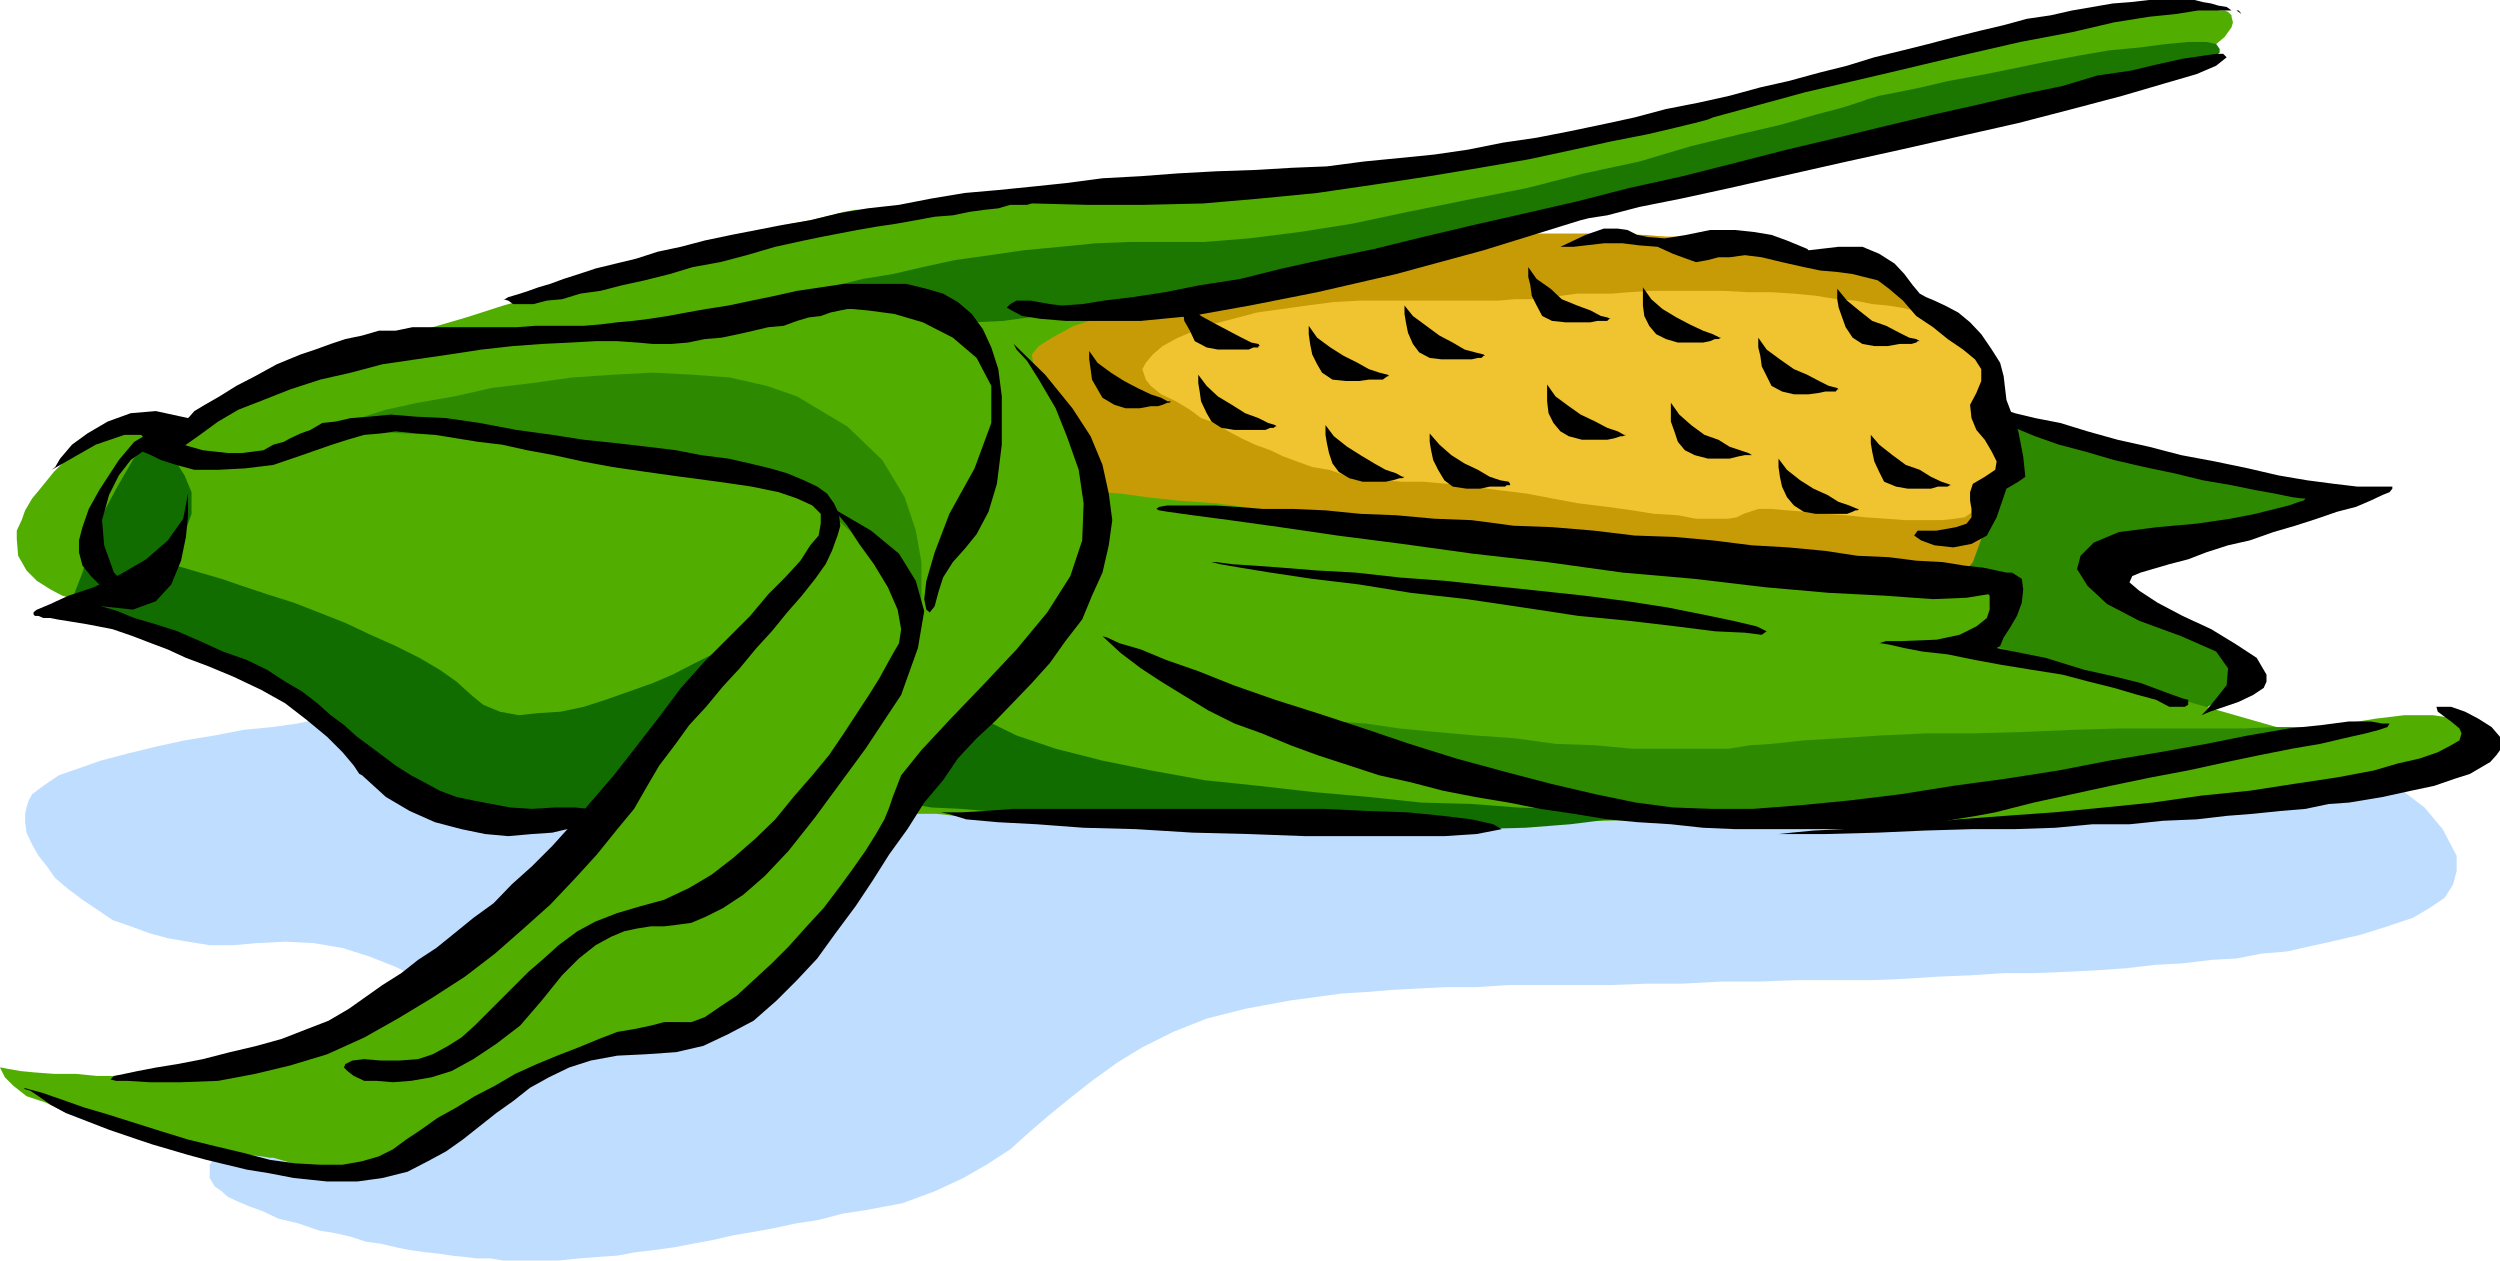 <svg xmlns="http://www.w3.org/2000/svg" width="357.598" height="180.301"><path fill="#bfddff" d="M52.598 102h-.5l-1.5.3-2.098.2-2.703.3-3.297.7-3.602.5-4.101.402-4.098.797-4.3.703-4.102.899-4.098 1-3.8 1L11 110l-2.602.902-2.199 1.5-1.601 1.2-.5.898-.301 1-.2.902v1.2l.2 1.5.8 1.699.903 1.601 1.2 1.5 1.198 1.7 1.899 1.597 2 1.5 2.101 1.403 2.2 1.5 2.601.898 2.7 1 2.601.7 2.898.5 3.102.5h3.398l3.301-.298 4.098-.203 4.101.203 4.102.7 3.797 1.199 3.8 1.5L60 140l3.098 1.602L66 143.8l1.898 1.898 1.7 1.903.699 2.199.3 1.898-.8 1.703-1.899 1.7-2.601.898-3.899 1-3.101.7-3.297.5-3.203.5-3.297.702-2.902.7-2.899.699-2.601.8-2.399.7-2.402.699-1.7.7-1.398 1-1.5.902-.699 1v1.898l.7 1.2 1 .702.898.797 1.5.703 1.699.7 1.902.699 2.098 1 2.902.699 2.899 1 2.402.402 2.2.5 2.097.7 2.203.3 2.098.5 2 .399 2.101.3 1.899.2 2 .3 1.902.2 1.7.199h1.898l1.902.3h7.898l2.899-.3 2.601-.2 2.899-.198 2.703-.5 2.598-.301 2.902-.399 2.598-.5 2.699-.5 3.101-.703 2.899-.5 2.8-.5 3.2-.699 3.3-.5 3.403-.898 3.297-.5 5.3-1 4.602-1.7 4.098-1.902 3.3-1.898 3.403-2.2 2.898-2.601 2.801-2.399 3.2-2.601 2.8-2.2 3.598-2.601 3.601-2.2 4.399-2.198 4.8-1.903 5.5-1.398 6.5-1.2 7.403-1 3.398-.199 3.602-.3 3.797-.2 4.101-.203h4.301l4.598-.297h14.601l5.301-.203h5l5.5-.297h5.301l5.5-.203h10.797l4.8-.199 4.602-.3 4.801-.2 4.598-.3h4.3l4.801-.2 4.098-.2 4.3-.3 4.301-.5 3.801-.2 4.098-.5 3.601-.198 3.602-.7 3.598-.3 3.101-.7 3.2-.703 4.3-1 3.801-1.199 3.598-1.2 2.402-1.398 2.2-1.5 1.198-1.902.5-1.898v-2.2l-2-3.8-2.601-3.102-3.797-2.898-4.402-2.2-4.801-1.902-5.2-1.898-5.8-1.7-6-1.902-6-1.898-6-1.903-6-2.398-5.5-2.7L288 90.5l-4.8-3.8-4.102-4.798-3.598-5.3-3.3-5.301L267.796 67l-5.2-3.098-6-2.203-6.8-1.199-7.2-.5H235l-8 .5-8.102 1-8.398.902-8.402 1.2-8.399 1.199-8.402 1-8.2.699-7.898.3-7.199-.3h-7.402l-8.399.7-8.402 1.702-8.899 2.2L119.5 73.5l-8.902 3.102L101.797 80l-8.899 3.3-8.199 3.4L77 90.3l-6.703 3.102-6 2.899-5 2.398-3.598 1.703-2.402 1.399-.7.199"/><path fill="#2d8900" d="M184.598 53.602h9.101l6.2.398 7.699.3 8.902.2 9.297.7 9.902.5 10.301.5 10.297.702 9.902 1 9.301 1.2 8.7.898 7.597 1.2 6 1.5 4.8 1.402 3.602 1.5 3.399.898 3.101 1 2.899.7 2.199.702 2.101.297 2.2.403h5l1.5.3H331l1.2.2 1.398.3 1.199.2L301 81.199l.7.703 1.698 1.2L306 85l2.898 2.2 3.301 2.1 3.399 1.9 2.902 1.5 2.398.702v.5l.2.5v1.399l-.2 1-1 1.199-.898.902-1.703 1.2-2.2 1.5-2.898 1.199-3.601 1.398-4.301 1.403-5.5 1.5-6.2 1.398-7.5 1.5-7.898.902-7.699.297-7.203-.297-7.2-.902-6.5-1.2-6.398-1.698-6-1.903-5.3-2-5.102-2.097-4.5-2.2L217.699 97l-3.402-1.898-2.598-1.7-1.902-1.203-1.2-.699-.3-.3-.5-.2-.899-.5-1.5-.7-2.101-1-2.399-1.398L198.5 85.7l-2.902-1.7L193 81.902l-2.402-2.703-2.399-2.597L186 73.5l-1.402-3.598-1.2-3.601-.3-4.102v-4.097l1.5-4.5"/><path fill="#efc430" d="m178.598 33.402 72.199.5 1 .2 2.402.699 3.801 1L262.598 37l4.5 1.902 4.601 1.899 3.801 2.398 2.898 2.703 2.2 2.899 2.101 2.8 2.2 2.899 1.398 3.102 1 2.898.203 2.902-.5 2.399-1.402 2.398-.2.703-.5 1.899-1 2.898-1.699 3.403-2.601 3.3-3.098 3.2-4.3 2.097-5.602 1-2.801.203-2.7.297-2.398.203-2.101.2-2.2.5-1.898.3-2.203.399-2.098.5-2.402.5-2.7.5-2.898.5-3.101.398-3.598.5-3.602.5-9.601 1-5 .403-4.797.8-4.3.899-4.102 1-4.098.898-4.102 1-3.8 1-3.899.903-4.5 1-4.3.699-4.801.5-5.301.5h-5.5l-6.297-.301-6.902-.5-7.7-.898-7.898-.7-7.5-.3h-12.902l-5.801.699-5.5.8-5.098.899-4.5.7-4.601 1-4.098.702-4 .5-3.602.2h-7l-3.101-.7-3.098-1.402-5.8-3.398-4.301-4.301-3.399-4.602-2.101-4.797-1-4.5.5-4.601L47.5 73.5l2.898-3.098 1.899-1.5L54.5 67.2l2.098-1.597 2.699-2 2.902-1.903 3.098-2.097 3.101-2.2L72 55.2l3.797-2.097 3.902-2.2L84 49.2l4.297-1.898 4.601-1.7 5-1.402L102.7 43l5.5-1 5.098-.7 5.5-.898 10.601-2 5-.902 5-.7 4.801-1 4.801-.698 4.598-.7 4.101-.8 4.301-.2 3.797-.5h10.101l2.7.5"/><path fill="#c69b06" d="M277.898 45.2h-.699l-.699-.298-1.5-.203-1.203-.297-1.899-.402-1.898-.3-2.203-.2-2.399-.5-2.601-.2-3.098-.5-3.101-.3-3.2-.2h-3.3l-3.598-.198h-10.602L233 41.8l-2.402.199h-5l-2.2.3-2.101.2-2.2.3H216.7l-2.402.2h-19.7l-3.8.2-3.797.5-7.203 1-3.399.902-3.101.8-2.399.899-2.398 1-2.203 1.199-1.399 1.2-1 1.202-.5.899.5 1.5.7.898 1.5 1.203 2.101 1 2 1.2 1.598 1.199 2 .699 1.902 1.2 1.899 1 1.902.902 2.2.8 1.898.899 1.901.7 2.2.8 2.398.4 2.402.8 2.598.2 2.699.5 2.8.202h2.903l3.398.297 3.602.403 3.797.5 4.101.5L222 71.3l3.797.699 4.101.5 3.602.5 3.098.5 3.402.2 2.598.5h4.601l1.2-.2 1-.5.898-.3 1.203-.4h1.898l2.2.2 2.601.2 2.899.3 2.902.2 2.898.3 2.899.2 2.8.202h5.102l1.899-.203L281 74l1.2-.8.5-.9.3-1 .398.7.301 2.2-.3 2.902-1.2 3.3-2.601 3.2L275.5 86l-6 1.2-3.8.402-4.602.3-5.301.2-5.7.699-6.3.3-6.399.5-7 .2-7.199.5H216l-7.703.199h-14.899l-7.199-.2-7.402-.5-7-.5-6.399-.698-6-1-5.601-.7-4.797-.5-4.3-.703-3.602-.699-3.098-.7-2.402-.5-2.399-.698-1.402-1-1.5-.903-.7-1.199-.699-1.5v-3.598l.2-2.402.5-2.598.699-2.703.3-2.797L131 61.5l.297-2.7.5-2.8.703-2.398.7-2.403 2.398-4.797 2.199-2 2.402-1.902L143 40.602l3.398-1.403L150.7 38l4.801-1 6-.7 6.5-.5 7.398-.5 7.7-.898 8.402-.3 8.898-.5 8.602-.2h17.797l8.601.2 8.2.8 7.699.899L258.5 36.5l6.5 1.7 5.2 1.702 4.398 2.399 3.3 2.898"/><path fill="#51ad00" d="m12.2 86.2-.403-.2-1.2-.3-1.699-.5-1.699-.9-1.902-1.198-1.5-1.5-1.2-2.102-.199-2.398v-1.2l.7-1.5.5-1.402 1-1.7L6 69.603 7.7 67.5l1.898-1.898 2.402-2.2L14.598 61h.5l1 .2 1.402.3h3.398l1.7.2H24l1.2-.2 1-.3 1.198-.9 1.899-1.198 2.101-1.7L33.797 56l2.902-1.7 3.098-1.5 3.402-1.198 1.2-.2 1-.5.898-.203 1.203-.297 1-.203L49.7 50h2.398l.699-.3 1.902-.5 3.098-1.2 4.101-1.2 4.801-1.398L72 43.7l6-1.7 6-1.598 6.2-2 6-1.601 5.8-1.5 5.297-1.7 4.8-1.402 3.801-.699 2.899-.7 1.902-.5 1.7-.3H125l3.598-.398 4.101-.301 4.801-.5 5.098-.399 22-2 5.101-.402 4.5-.5 4.098-.3 3.402-.2 2.598-.2H186l1.7-.3 2.898-.2 4-.5 5.101-.698 5.7-.7 6.3-1 6.7-1 6.699-1.203 7-1.199L239 16.8l6.797-1.398 6-1.203 5.5-1.398 4.8-1.2 3.602-1.5 2.899-1.402h.199l1-.297L271.398 8l2-.3L276 7l2.898-.7L282 5.603l3.598-.801L289 4.1l3.598-.5 3.8-.699L300 2.2l3.598-.5L307 1.5l3.098-.3 2.601-.2h3.098l1 .2.703.3h.7l.5.2.5.5v.202l.198.797-.199.703-1 1.399-1.199 1-.902.898-1.7 1.203-113 27.2-.8.199L199 36l-2.902.5-3.899.7-4.5 1-4.8 1-5.301.902-5.301 1.199L167 42.8l-5 1.2-4.602 1.402-3.8 1.2L150.5 48.3l-1.902 1.199-1 1.2.199 1.402 2.402 2.398 2 2.902L154.098 60l1.402 2.902.7 2.399.8 2.199.398 1.7-.199 1.202h.7l2.398.2 3.601.5 4.602.5L174 72l6 .8 13.398 1.4 7 1 6.7.702 6.3.7 5.7.5 5.3.5L228.2 78l3.2.3h9.3l4.801.2 5.098.3 5.699.2 5.8.5 5.7.5 5.601.7 4.5.902L282 82.8l3.098 1.2L287 85.5l.297 1.7-1.2 2.1-3.398 2.4 46.098 13.202h1l2.402-.703 3.301-.699 4.297-.7 4.101-.5H348l3.398.5 2.399 1.2.203.402.2.5v.7l-.2.8-1.203 1.598-2.598 1.5-3.902 1.402-5 1.5-6 1.2-6.7 1.199-7.199.898-7.699.703-8.199.797-8.102.403-8 .3h-15.101l-6.7-.3-5.8-.403-5.2-.797H254.2l-3.2.298-4.3.203-4.802.297H236.2l-6.3.203h-6.7l-7.199.2h-7l-7.402-.2-7-.203H187.7l-6.699-.797-6-.402-5.602-.8h-.199l-1 .3h-1.601l-2 .2H162.2l-2.8.3-3.2.2-3.101.202H146.2l-3.2.297h-6.402l-2.7-.297h-2.601l-1.899-.203-.3.203-.5 1.2-1.2 1.5-1.199 2.097-1.402 2.403-2.2 2.699-1.898 3.101-2.402 2.899-2.598 3.101-2.902 2.899-2.899 2.601-3.101 2.7-3.399 1.898-3.101 1.7-3.297 1.2-3.602.2-3.398.5-3.402.699L83.5 151l-3.102 1.402-3.101 2-3.098 1.899L71 158.402l-3.3 2-3.102 1.899L61.199 164l-3.402 1.402-3.297 1.2-3.602.5L47 167.3l-3.8-.5-4.102-1.2h-.5l-1.2-.199-1.898-.203-2.402-.5-2.899-.5-3.3-.699-3.399-.7-3.3-.8-3.903-.898-3.297-1-3.402-.903-3.098-1.5-2.703-.898-1.899-1.5L.7 154.1l-.7-1.4h.2l1 .203 1.698.297 2.102.203 2.7.2h3.097l3.101.3h3.899l4-.3 4.402-.2 4.5-.5L35 152l4.797-1.2 4.601-1.5L49 147.2l4.297-2.4 4.3-2.398L61.2 139.7l3.598-2.597 3.101-2.403 2.7-2.398L73 130.1l2.098-2.1 2.199-2.398 1.402-1.7 1.5-1.703.899-1.398.699-1.5 1-.7.203-1 .5-.402H79l-2.203-.297-2.598-.203-2.902-.297-2.899-.703-3.101-.5-2.899-.898-3.101-1.2-2.7-1.5-2.8-1.402L51.398 108l-2-2.398L47.797 103l-.297-.2-.703-.5-1.399-.698-1.5-1-2.101-1.2-2.2-1.402L37 96.5l-2.703-1.398-2.899-1.5-2.8-1.403-3.2-1.398-2.8-1.2-2.899-1.199-2.699-1-2.602-.703-2.199-.5"/><path d="M357.598 105.402v1.899l-.5.699-.899 1-1.199.7-1.703 1-2.2.702-2.898 1-3.3.7-4.102.898-4.797.8-2.902.2-3.301.7-3.598.3-3.902.402-3.797.297-4.3.5-4.802.203-4.8.5h-5.301l-5.297.5-6 .2h-6l-6.703.199-6.7.3-7.5.2H253.7h.7l1.898-.2 3.101-.3 4.102-.2 4.797-.5 5.5-.199 6.3-.703 6.7-.5 7-.5L301 115.5l6.898-.7 7-1 6.899-.698 6.5-1 6-.903 5.3-1 3.403-1 3.098-.699 2.601-.898 1.899-1 1.199-.7.3-1-.3-.703-1.2-1-1.898-1.398-.199-.7h2.098l2 .7 1.902 1 1.898 1.199 1.2 1.402M165.797 73l1.203.2 3.598.5 5.3.702 7.2 1 8.199 1.2 9.3 1.199 10.102 1.398 10.598 1.203 10.8 1.5 10.301.899L252.5 84l9.098.8 7.902.4 7 .5 4.797-.2 3.101-.5.2.2v2l-.399 1.202-1.5 1.2-2.402 1.199L277 91.5l-5.102.2h-2.101l-1 .3H269l1.2.2 2.198.5 2.602.5 3.598.402 3.902.8 3.797.7 4.3.699L295 96.5l3.797 1 3.601.902 3.399 1 2.601.7 1.899 1h2.203l.5-.301v-.7l-.8-.199-1.403-.5-1.899-.703-2.699-1-3.601-.898-4.5-1-5.5-1.7-7-1.402.5-.297.5-1.203.902-1.398 1-1.7.7-1.902.198-1.898-.199-1.5-1.402-.899H287l-1.402-.3-1.899-.403-2.699-.297-3.102-.5-3.8-.203-3.899-.5-4.5-.199-4.601-.7-5.301-.5-5.2-.3-5.597-.7-5.5-.5-5.703-.198-5.797-.7-6-.5-5.5-.203-6-.797-5.3-.203-5.5-.5-5.102-.199-5-.5-4.598-.2h-4.3l-3.802-.3-3.101-.2H167l-1.203.2-.399.3.399.2"/><path d="M173.297 80.402H174l2.2.297 3.097.203 4.101.297 5 .403 5.5.3 6.301.7 6.7.5 6.5.699 6.699.699 6.5.7 6.199.8 5.8.902 5 1 4.301.899 3.399.8 1.402.7-.699.5-2.402-.301-4.301-.2-5.5-.698L233 88.8l-7.203-.7-7.899-1.199-8.101-1.203-8-.898-7.399-1.2-6.699-.8-6-.899-4.3-.703-2.899-.5-1.203-.297M223.2 35.3h1.898l1.699-.198 2.601-.301h2.7l2.402.3 2.598.2 2.199 1 1.902.699 1.399.5 1.699-.3 1.5-.4h1.601l2.2-.3 2.402.3 2.898.7 3.102.7 2.398.5 2.399.202L265 39.2l1.598.403 2 .5 1.601 1.199 2 1.699 1.899 2.2 2.402 1.6 2.098 1.7 2.199 1.5 1.703 1.402.898 1.399V54.5l-.699 1.7-.902 1.702.203 1.899.7 1.699 1.198 1.402 1 1.7.7 1.398-.2 1.2-1.5 1-1.699 1-.402 1.202v1.2L282 72.8V74l-.703.902-1.5.5-2.797.5h-2.703l-.5.7 1 .699 1.902.699 2.7.3 2.601-.5 2.2-1.198L285.597 74 287 69.902l1.7-1 1-.703-.302-2.898-.699-3.602-.902-2.398-.797-2.102-.402-3.398-.5-1.899-1.2-1.902-1.5-2.2-1.601-1.698-1.7-1.403-1.898-1-1.5-.699-1.199-.5-.902-.5-1-1.2-1.2-1.6L271 37.7l-2.203-1.4-2.399-1H263l-4.3.5-.2-.198-1.203-.5-1.7-.7-2.199-.8-2.398-.403-2.8-.297h-3.602l-3.399.7-3.101.5-2.399-.2-1.5-.3-1.402-.7-1.399-.203h-2l-2.601.903-3.598 1.699"/><path d="m284.2 57.902.698.2 1.2.3 2.101.7 2.899.699 3.601.699 3.899 1.2 4.3 1.202 4.5 1 4.602 1.2 4.797.898 4.8 1 4.301 1 4.102.7 3.797.5 3.402.402h5v.3l-.402.5-1 .399-1.7.8L337 72.5l-2.703.7-2.899 1-3.101 1-3.098.902-3.402 1.199-3.098.699-3.101 1L313 80l-2.703.7-2.399.702-1.699.5-1.199.5-.402.899L306 84.5l2.598 1.7 3.601 1.902L316.297 90l3.601 2.2 2.899 1.902 1.402 2.398v1l-.402.902-1.5 1-2.098 1-4.101 1.399-1.2.5.7-.7L317 99.903 318.5 98l.2-2.398-1.7-2.403L312 91l-6-2.2-4.602-2.398-2.8-2.601-1.5-2.399.5-1.902 1.902-1.898 3.598-1.5 5.5-.7 5.601-.5L319 74.2l3.598-.699 2.8-.7 2-.5 1.399-.5.703-.198.297-.301h-.5l-1.5-.2-2.399-.5-2.8-.5-3.399-.699-4.101-.703-4.098-1-4.3-.898-4.302-1-4.101-1.2-3.797-1-3.402-1.199-2.899-1.203-2.101-1.2-1.5-.898-.399-1.2M262.797 41.3v1.5L263 44l.5 1.402.5 1.399 1 1.5 1.398.898 1.7.301H270l1.7-.3h1.698l.7-.2.199-.2h.3l-.5-.3-1-.2-1.398-.698-1.902-1-2-.7-1.899-1.5L264.2 43l-1.402-1.7m4.8 20.9v1.202l.199 1.2.3 1.398.7 1.5.703 1.402 1.7.7 1.698.3h3.301l1-.3h1.399l.3-.2h.2l-.5-.203-.899-.297-1.5-.703-1.601-1-2-.699-1.899-1.398-1.902-1.5-1.2-1.403M251.5 48.3v1.4l.297 1.202.203 1.5 1.398 2.797 1.5.801 1.7.402h2.101l1.5-.203.899-.199h1.5l.199-.3H263l-.203-.2-1.2-.3-1.398-.7-1.699-.898-1.902-.801-2-1.399L252.699 50l-1.199-1.7m2.898 17.302V66.8l.2 1.398.3 1.403.7 1.5 1 1.199 1.402.898 1.7.301h4.5l.8-.3.398-.2h.301l.2-.2h-.2l-1.199-.5-1.5-.5-1.602-1-2-.898L257.5 68.7l-1.902-1.5-1.2-1.597M235 41.102v2.597l.2 1.5.698 1.403 1 1.199 1.399.699L240 49h3.598l1-.2.699-.3h.5l.402-.2h.301-.5l-1-.5-1.402-.5-1.899-.898-1.902-1-2-1.203-1.598-1.398L235 41.1m4 16.502V60.3l.5 1.398.5 1.5 1 1.203 1.398.7 1.899.5h3.101l1.2-.301 1-.2h1l-.5-.3-1.2-.399-1.5-.5-1.601-1-2-.703-1.899-1.398-1.699-1.5L239 57.6m-20.402-19.4v1.402l.3 1.199.2 1.5.699 1.398.8 1.5 1.403.703 1.898.2h3.602l1-.2h1.398l.301-.3h.2l-.5-.2L229 45.2l-1.5-.797-1.902-.703-2.2-.898-1.601-1.5-2-1.399-1.2-1.703m2.7 16.8v2.402l.203 1.7.7 1.398 1 1.2 1.198.702 1.899.5h3.601l1-.203.899-.297h.3l.5-.203h.2-.5l-.899-.5-1.5-.5-1.699-.898-2.101-1-1.7-1.2L222.5 56.7l-1.203-1.7m-20.399-11.3v1.202l.2 1.2.3 1.5.7 1.597.902 1.203 1.5.797 1.7.203h4.3l.898-.203h.5l.301-.297h.2l-.2-.203-1.199-.297-1.5-.402-1.703-1-1.899-1L204 46.602l-1.902-1.403-1.2-1.5M204.5 62v1.2l.2 1.202.3 1.399.7 1.398.898 1.5 1.199.903 2 .3h1.902l1.399-.3h2.199l.203-.2h.5V69.2l-.203-.297-1.2-.203-1.5-.5-1.699-1-1.898-.898-1.902-1.2-1.7-1.5L204.5 62m-17.3-15.398V47.8l.198 1.398.301 1.5.7 1.403.699 1.199 1.5 1 1.902.199h1.898l1.399-.2h2l.402-.3.301-.2h.2l-.2-.198-1.203-.301-1.5-.5-1.598-.899-2-1-1.902-1.203-1.899-1.398-1.199-1.7m2.399 14.2v1.4l.199 1.202.3 1.399.5 1.5.903 1.199 1.5.902 1.898.5h3.301l1-.203 1-.297h.399l.3-.203h.2-.5l-.899-.5-1.5-.5-1.601-.898-2-1.2-1.899-1.199-1.902-1.5-1.2-1.601M169 42v1.2l.2 1.202.198 1.5.801 1.399.7 1.5 1.699.898 1.601.301h4.399l.699-.3H180v-.2h.2l-.2-.3-1-.2-1.402-.7-1.899-1-1.699-.898-2.203-1.203-1.598-1.5L169 42m2.398 11.602V54.8l.2 1.199.199 1.402.8 1.7.7 1.199 1.402.898 1.899.301H181l.7-.3h.5l.198-.2h.2l-.2-.2-1-.3-1.398-.7-1.902-.698-1.899-1.2-2-1.203-1.601-1.5-1.2-1.597M155.797 50.2v1.202l.203 1.399.2 1.5.8 1.398.7 1.203 1.698 1 1.602.5h2l1.598-.3h1l.699-.2.703-.3h.297l.203-.2h-.5l-.902-.5-1.5-.5-1.899-.902-1.902-1-1.899-1.2L157 51.903l-1.203-1.703"/><path fill="#116d00" d="m21.598 62.7.699.202 1 1.2L25 65.8l1.398 2.2 1 2.402V73.5L26.2 76.8 23 80.2l.297.202 1.203.297 1.7.5 2.398.703 3.101.899 2.899 1L38.199 85 42 86.2l3.598 1.402 3.8 1.5L53 90.8l3.598 1.601 3.402 1.7 2.898 1.699 2.399 1.699 2.101 1.902 1.7 1.399 2.402 1 2.7.5 2.8-.3 3.2-.2 3.3-.698 3.098-1 3.402-1.2 3.398-1.203L96.2 96.5l2.7-1.398 2.398-1.2 2.101-1 1.5-.902.899-.5.5-.3L83.5 118.8H83l-.902-.198h-1.5l-1.598-.5-2.402-.2-2.7-.703-2.898-.5-2.8-.699-2.903-1-3.098-1-2.902-.898-2.7-1.5-2.597-1.2-2.203-1.601-1.598-1.7L49 105.403l-1.5-1.902-1.703-1.7-2.399-1.898-2.601-1.703-3.098-1.398-3.402-1.5-3.598-1.2-3.101-1.402-3.598-1-3.102-.898L17.797 90l-2.399-.7L13 88.8l-1.703-.398-1.2-.3h-.3l.3-.903.5-2.199 1.2-3.098L13 78l1.598-4.3 2.199-4.098L19 65.8l2.598-3.102M129.398 115h.899l2.902.5 4.301.2 5.797.5 6.902.202 7.7.797 8.398.203 9.101.5 8.899.5 9.101.2H210.5l7.7-.2 6.398-.5 5.601-.703 4-1.199h-3.101l-3.598-.3h-4.8l-5.7-.2-6.5-.5-7.203-.2-7.5-.8-7.899-.7-7.898-.898-7.703-.8-7.7-1.403-6.898-1.398-6.699-1.7-5.602-1.902-4.5-2.199-11.5 12"/><path fill="#2d8900" d="m43.398 62 .5-.3 1.7-.2 2.402-1 3.398-.7 3.801-1.198 4.598-1L65 56.699l5.297-1.199 5.8-.7 5.7-.8 5.8-.398 5.801-.301 5.7.3 5.3.399 5.301 1.2L114 56.7l7.2 4.3 5 4.8 3.198 5.302 1.602 4.8.797 4.5V86.7l-.297.903-.5-.403-.902-2-1.7-2.398L125.797 80l-3.2-3.2L119 73.7l-4.3-2.598-5-2.2-3.102-.703-2.899-1-3.402-.699-3.598-.7-3.601-.698-4.098-.7-3.8-.5-8.602-1L72 62.7l-4.602-.5h-4.8l-4.801-.2L53 61.7l-4.8.3h-4.802m139 40h.7l1.699.5 2.601.3 3.602.4 4.398.3 4.801.7 5.2.5 5.601.5 5.7.402 5.8.8 5.7.2 5.3.5h13.7l3.097-.5 3.101-.2 4.602-.5 5-.3 6-.403 6.5-.297h6.7l7.198-.203 7-.297 6.7-.203h17.8l4.5-.199h6.301l-.699.2-1.703.202-3.098.5-3.902 1-4.5.899-5.098 1.199-5.5 1-6.199 1.2-6 1.202-6.3 1-6 1.2-5.5 1.199-5.302.699-4.8.7-3.801.5-3.098.202h-6.8l-4.301-.5-4.801-.203-5.297-.5-5.5-.699-5.703-.7-5.797-1.198-6-.7-5.8-1.203-5.7-1.199-5.3-1.5-5-1.398-4.403-1.5-4-1.602-3.399-2"/><path fill="#1c7700" d="m108.2 44.2.5-.2 1-.3 1.698-.5 2.399-.7 2.8-.7 3.2-1 3.601-.898 4.301-.703 4.301-1 4.598-1 5-.699 4.8-.7 5.301-.5 5-.5 5.098-.198h10.5l6.3-.5 7.2-.903L193.398 32l8-1.7 8.399-1.698 8.601-1.7 8.2-2.101 7.902-1.7 7.398-2.199 7-1.703 6-1.398 4.801-1.399 3.801-1 2.2-.703.898-.297.5-.203 1.699-.5 2.601-.5 3.399-.699 3.8-.898L283 10.8l4.5-.899 4.797-1 4.8-.902 4.602-.8L306 6.8l3.797-.5L313 6h2.598l1.402.3.5.7v.5l-.203.2L317 8l-.402.402-2.399 1.5-4.8 1.7-6.301 1.898-7.399 1.902-8.402 2.2-9.399 2.097-9.601 1.903-10.098 2.199L248.4 26l-9.4 1.902-8.8 1.899-8 1.699-6.403 1.2-5.297 1.202-3.102.899-1.199.5-.8.3-2.102.399-3.399.8-4.101.7-5.2.7-5.3 1.202-6.297 1.2-6.203 1-6.5 1.199-6.2.898-6 .703-5.5.797-5.097.703-4.102.2h-3.101l-1.7-.2L132 44.7l-2.402-.7-3.098-.5-3.102-.5h-6.8l-4 .5-4.399.7"/><path d="m115 34.402-4.102.899-4.101 1.199-3.797 1-3.902.7-3.301 1-3.598.902L89 40.8l-3.102.8L83 42l-2.602.8-2.199.2-1.902.5h-2.899L72.7 43l-.7-.2h.2l.5-.3.698-.2 1-.3 1.2-.398 1.402-.5 1.7-.5 1.898-.7 2.199-.703 2.402-.797 2.899-.703L91 37l3.098-1 3.3-.7 3.399-.898 3.8-.8 3.602-.7 3.598-.703 4.101-.699 4.102-1 4.098-.7 4.5-.5 4.601-.898 4.801-.8 4.598-.403 5-.5 4.8-.5 5.301-.699 5.5-.3 5.301-.4 5.5-.3 5.797-.2 5-.3 5-.2 5.3-.698 5.102-.5 5-.5 4.801-.7 5-1 4.797-.703 4.601-.898 4.801-1 4.598-1 4.5-1.2 4.601-.902 4.5-1 4.399-1.199 4-.898 4.402-1.2 4-1 3.899-1.203 4.101-1 3.598-.898 3.8-1 3.602-.899 3.399-.8 3.3-.903 3.399-.5 3.101-.699 2.899-.5 2.902-.5 2.598-.2 2.601-.3h6.5l1.2.3 1.199.2 1 .3 1.203.2.7.5h.698l.301.2.399.3-.2-.3-.199-.2h-5.8l-3.102.5-3.899.402-5 .797-6 1.403L289 6l-8.703 2-10.098 2.402-12 2.797L245 16.801l-.703.3-1.899.5-2.898.7-3.8.898-5.102 1-5.5 1.203-6.5 1.399L211.699 24l-7.199 1.2-7.902 1.202-8.2 1.2-8.199.8-8.101.7-8.399.199H155.5l-7.703-.2h-.2l-.699.2H144.5l-1.703.5-1.899.199-2.199.3-2.402.5-2.598.2-2.699.5-2.8.5-2.7.402-2.902.5-2.598.5-2.602.5-2.398.5M226.098 31.5l1.199-.3 2.601-.4 4.602-1.198 6-1.2 6.898-1.5 7.5-1.703 8.399-1.898 8.601-1.899 8.399-1.902 8.402-1.898 7.7-2 7.199-1.903 5.8-1.699 4.801-1.398 2.801-1.2 1.5-1.203-.5-.5h-1L314.898 8l-2.699.402-3.601.797-3.801.903L300 10.8l-5 1.5-5.8 1.199-6 1.402-6.7 1.5L269.797 18l-7 1.7-7.2 1.702-7.398 1.899-7.5 1.898L233 26.902l-7.402 1.899-7.399 1.699-7.5 1.7-7.199 1.702-6.902 1.7L189.797 37l-6.399 1.402-6 1.5-5.8.899-5 1L162 42.5l-4.102.5-3.101.5-2.899.2-1.699-.2-2.8-.5h-2l-.899.5-.5.5.7.402 1.5.797 2.597.403 3.601.3H163.2l7.2-.703 8.398-1.5 9.601-1.898 11.301-2.602 12.5-3.398 13.899-4.301M3.398 155.602l.2.199.699.199 1.203.8 1.7 1.2 2.198 1.2 3.102 1.202 3.098 1.2L19.699 163l2.098.7 2.402.702 2.7.797 2.601.703 5.797 1.399 3.101.5L42 168.5l4.797.5h4.3l3.602-.5 3.598-.898 2.902-1.5 2.598-1.403L66.199 163l2.399-1.898L71 159.199l2.398-1.699 2.399-1.898 2.703-1.5 2.898-1.403 3.102-1 3.797-.699 4.101-.2 4.301-.3 3.899-.898 3.601-1.7 3.598-1.902 3.3-2.898 2.903-2.903 2.898-3.097 2.602-3.602 2.898-3.898 2.399-3.602 2.402-3.8 2.598-3.598 2.402-3.801 2.7-3.2L137 108.5l2.7-2.898 2.597-2.403 2.703-2.797 2.598-2.703 2.601-2.898 2.2-3.102 2.398-3.097 1.402-3.403 1.5-3.297.899-3.902.5-3.598-.5-3.8-.899-4.102L156 62.402l-2.602-4-3.898-4.8-4.5-4.403.398.801 1.5 1.602 1.7 2.699L151 58.402l1.598 4 1.699 4.797L155 72l-.203 5.3-1.7 5.102-3.3 5.2-4.399 5.3-4.8 5.098-4.801 5-4 4.3-2.899 3.602L127.7 114l-.5 1.5-.699 1.7-1.203 2.1-1.5 2.4-1.899 2.702L120 127l-2.203 2.902-2.399 2.598-2.601 2.902-2.399 2.399-2.601 2.398-2.399 2.203L103 144l-2.203 1.5-1.899.7H95l-1.902.5-2.399.5-2.402.402-2.598 1-2.902 1.199L79.699 151l-2.902 1.2-3.098 1.402-2.902 1.699-2.899 1.5-2.601 1.601-2.7 1.5-2.398 1.7L58.098 163l-1.899 1.402-2 1-2.402.7-2.797.5h-3.203l-3.598-.2-3.601-.5-3.801-1L31 164l-4.102-1L23 161.8l-7.602-2.398-3.398-1-3.402-1.203L6 156.301l-2.602-.7"/><path d="M19.398 85H18.5l-1.5-.2-1.402-.5-1.399-.698-1.199-1.2-1.203-1.5-.5-1.902v-1.7l.5-1.898.902-2.601 1.5-2.7 2.801-4.3 2.2-2.602 1.698-1 1.7-.199 1.601.402 2 1.2 2.801.8 3.598.399h2l1.601-.2 1.5-.199 1.399-.8 1.5-.403.902-.5L43 62l1.398-.5 1.7-1L48 60.3l2.2-.5 2.597-.198 3.101-.301 3.602.3 4.297.2 4.8.699 5.301 1 5.102.7 4.5.702 4.797.5 4.3.5 4.102.5 3.598.7 3.902.5 3.098.699 2.902.699 2.399.7 2.402 1 1.898.902 1.399 1 1 1.398.703 1.5.2 1.7-.403 1.402L119 78.8l-.902 1.898-1.5 2.102-1.899 2.398-2.101 2.403-2.2 2.699-2.199 2.398-2.402 2.903-2.399 2.597-2.398 2.903-2.402 2.597-2.098 2.903-2.203 2.898-1.7 2.902L90.7 115.7l-2.402 2.903-2.899 3.597-3.101 3.403-3.598 3.8-3.8 3.399-4.102 3.601L66.5 139.7l-4.8 3.102-4.802 2.898-4.8 2.703-5.301 2.399-5.297 1.601-5 1.2-5.3 1-5.302.199h-4.5l-3.199-.2h-1.601l-.801-.199.5-.5 1.5-.3 1.902-.403 2.598-.5 3.101-.5 3.602-.7 3.898-1 3.801-.898 3.598-1 3.601-1.403L47 146l2.898-1.7 2.399-1.698 2.402-1.7 2.7-1.703 2.398-1.898 2.601-1.7L65 133.5l2.7-2.2 2.898-2.1 2.601-2.7 2.899-2.598L79 121l2.797-3.098 2.902-3.402 3.098-3.598L91 106.801l3.098-4 3.3-4.399 3.399-3.8 6.5-6.5L109.898 85l2.399-2.398 2.203-2.403L115.898 78l1.2-1.398.3-1.7V73.5l-1.199-1.2-2.199-1-2.602-.898-3.898-.8-4.8-.7-5.302-.703-5-.699-4.8-.7-4.301-.8-4.098-.898-3.8-.7-3.602-.8-3.399-.403-3.101-.5-3.098-.5L59.5 62l-2.902-.3-2.098.3-2.402.2-2.399.702-2.199.7-4.3 1.5-4.102 1.398L35 67l-3.8.2h-3.403l-2.598-.7L23 65.8l-1.402-.698-1.2-.5L18.7 65.8 17 68l-1.402 2.8-1 3.602.3 3.598 1.399 3.902L19.398 85"/><path d="m119.297 72.8.5.7 1.402 1.7 1.7 2.6L125 80.7l2 3.3 1.398 3.2.5 2.8-.3 2-.7 1.2-.898 1.6-1.203 2.2-1.5 2.402-1.7 2.598-1.898 2.902-2.101 3.098-2.399 2.902L113.5 114l-2.602 3.2L108 120l-3.102 2.7-3.101 2.402-3.2 1.898L95 128.7l-3.3.902-3.403 1-3.098 1.199-2.601 1.398-2.7 2-2.101 1.903-2.2 1.898-1.898 1.902-1.902 1.899-3.899 3.898L66 148.402l-1.902 1.2-2.2 1.199-2.101.699-2.7.2H54.5l-2.402-.2-1.7.2-1 .5-.199.5.5.5.899.702 1.5.7h1.699l2.402.199 2.598-.2 2.902-.5 2.899-.902 3.101-1.699L71 149.3l3.398-2.6 3.102-3.598 2.898-3.602 2.399-2.398 2.402-1.903L87.4 134l1.898-.8 1.902-.4 1.899-.3H95l1.7-.2 2.198-.3 2.102-.898 2.398-1.2 2.899-1.902 3.101-2.7 3.399-3.6 3.8-4.798 7.2-9.8 5.101-7.7 2.399-6.703.902-5.297-1.199-4.3-2.402-3.903-4-3.297-5.301-3.101"/><path d="m7.398 67.2.5-.4.7-1.198 1.699-2L12.5 62l2.898-1.7 3.301-1.198 3.598-.301 4.601 1 .2-.2.699-.8 1.5-.899 2.101-1.203 2.399-1.5 2.703-1.398 3.098-1.7L43 50.7l2.098-.7 2.199-.8 2.101-.7 2.399-.5 2.402-.7h2.399L59 46.8h14.898l2.7-.198H83.5l2.398-.2 2.399-.3 2.203-.2 2.398-.3 2.602-.403 2.7-.5 2.8-.5 3.2-.5 3.3-.699 3.398-.7 3.102-.698 3.398-.5 3.301-.5h8.899l2.902.699 2.398.699L137 43.2l2 1.702 1.598 2.2 1.199 2.597 1 3.102.5 3.898v6.903l-.7 5.597-1.199 4-1.699 3.203L138 78.5l-1.703 1.902-1.399 2.2-.699 2.199-.5 1.898-.699.903-.5-.403-.3-1.5.3-2.597L133.7 79l2.097-5.5 3.601-6.5 2.399-6.5v-5.3l-2.098-4-3.402-2.9L132 46.103l-4.102-1.2-3.8-.5-2.2-.203h-.699l-1 .203-1.402.297-1.399.5-1.699.203-1.699.5-1.902.7-2.2.199-2.101.5-2.2.5-2.398.5-2.402.199-2.399.5-2.398.2h-2.602L91.2 49l-2.902-.2H85.2l-3.601.2-4.098.2-4.102.3-4.5.5-4.601.7-4.797.702-4.8.7-4.5 1.199-4.403 1-4.297 1.398-3.8 1.5-3.602 1.403-2.899 1.699-2.601 1.898-3.399 2.403-2.199.5-.902-.7-1-1.203-.899-1h-2.402L13.7 63.602l-6.3 3.597M5 88.102l-.203-.2v-.3l.203-.2.297-.203 1.902-.797L9.797 85.2l3.601-1.2 3.899-1.898L20.898 80 24 77.3l2.2-3.1.698-3.598v3.097l-.3 3.102-.7 3.398-1.398 3.403L22.297 86 19 87.2l-4.602-.5-1.898-.5-1.203-.5h-.5.703l1.2.5 1.698.5 2.399.702 2.402 1 3.098.899 3.101 1 3.2 1.398 3.3 1.5 3.399 1.203 2.902 1.399 2.598 1.699 2.402 1.402 2.2 1.7 1.898 1.699 1.902 1.398 1.899 1.703L53 106.801l2 1.5 1.598 1.199 2.199 1.402 1.902 1 2.2 1.2 2.398.898 2.402.5 2.598.5 2.703.5 3.098.2 3.3-.2h2.899l1.902.2 1 .3v.402l-.699.797-1.203.703-2.2.7-2.097.5-2.902.199-3.399.3-3.3-.3-3.399-.7-3.8-1L58.597 116l-3.399-2-3.402-3.098-.399-.203-.8-1.199L49 107.602l-2.203-2.2L43.898 103l-3.101-2.398-3.399-1.903-4-1.898-3.601-1.5-3.2-1.2L24 92.903 21.598 92 19 91l-2.902-1-3.598-.7-4.3-.698-1-.2h-1l-.7-.3H5M157.7 91l.698.2 1.7.8 3.101.902 3.598 1.5L171.398 96l5 2 6 2.102 6 1.898 6.7 2.2 6.5 2.202 6.699 2.098 7 1.902 6.5 1.7 6.402 1.5L234 114.8l5.297.699 5.5.2h6l6.5-.5 7.203-.7 7.398-.898 7.5-1.2 7.399-1 7.703-1.203 7.2-1.398 7.198-1.2 6.7-1.199 6-1.203 5.8-1 4.801-.5 3.801-.5h3.098l1.699.301h1l-.297.5-1.203.402-1.899.5-3.101.7-3.399.8-4.101.7-4.5.898-4.797 1-5.5 1.2-5.3 1-5.802 1.202-11 2.399-5.5 1.398-2.699.5-3.101.5-3.399.703-3.601.2-3.801.5h-20.598l-4.601-.2-4.598-.5-4.8-.3-4.302-.403-4.8-.797-4.801-.703-4.5-.898L211 114l-4.602-.898-4.601-1.2-4.5-1L193 109.5l-4.602-1.5-3.8-1.398-4.098-1.7-3.902-1.402-3.801-1.898-3.598-2.2-3.101-1.902-2.899-1.898-2.902-2.2L157.699 91m-23.101 25.2h2.902l3.398-.2 4.102-.3h44.398l6.2.3 5.8.2 5 .5 4.102.5 3.098.702 1.199.7-1 .199-2.598.5-4.601.3h-19.899l-8.101-.3-8-.2-8.098-.5-7.5-.199-6.703-.5-5.7-.3-4.398-.403-2.601-.797-1-.203"/></svg>
